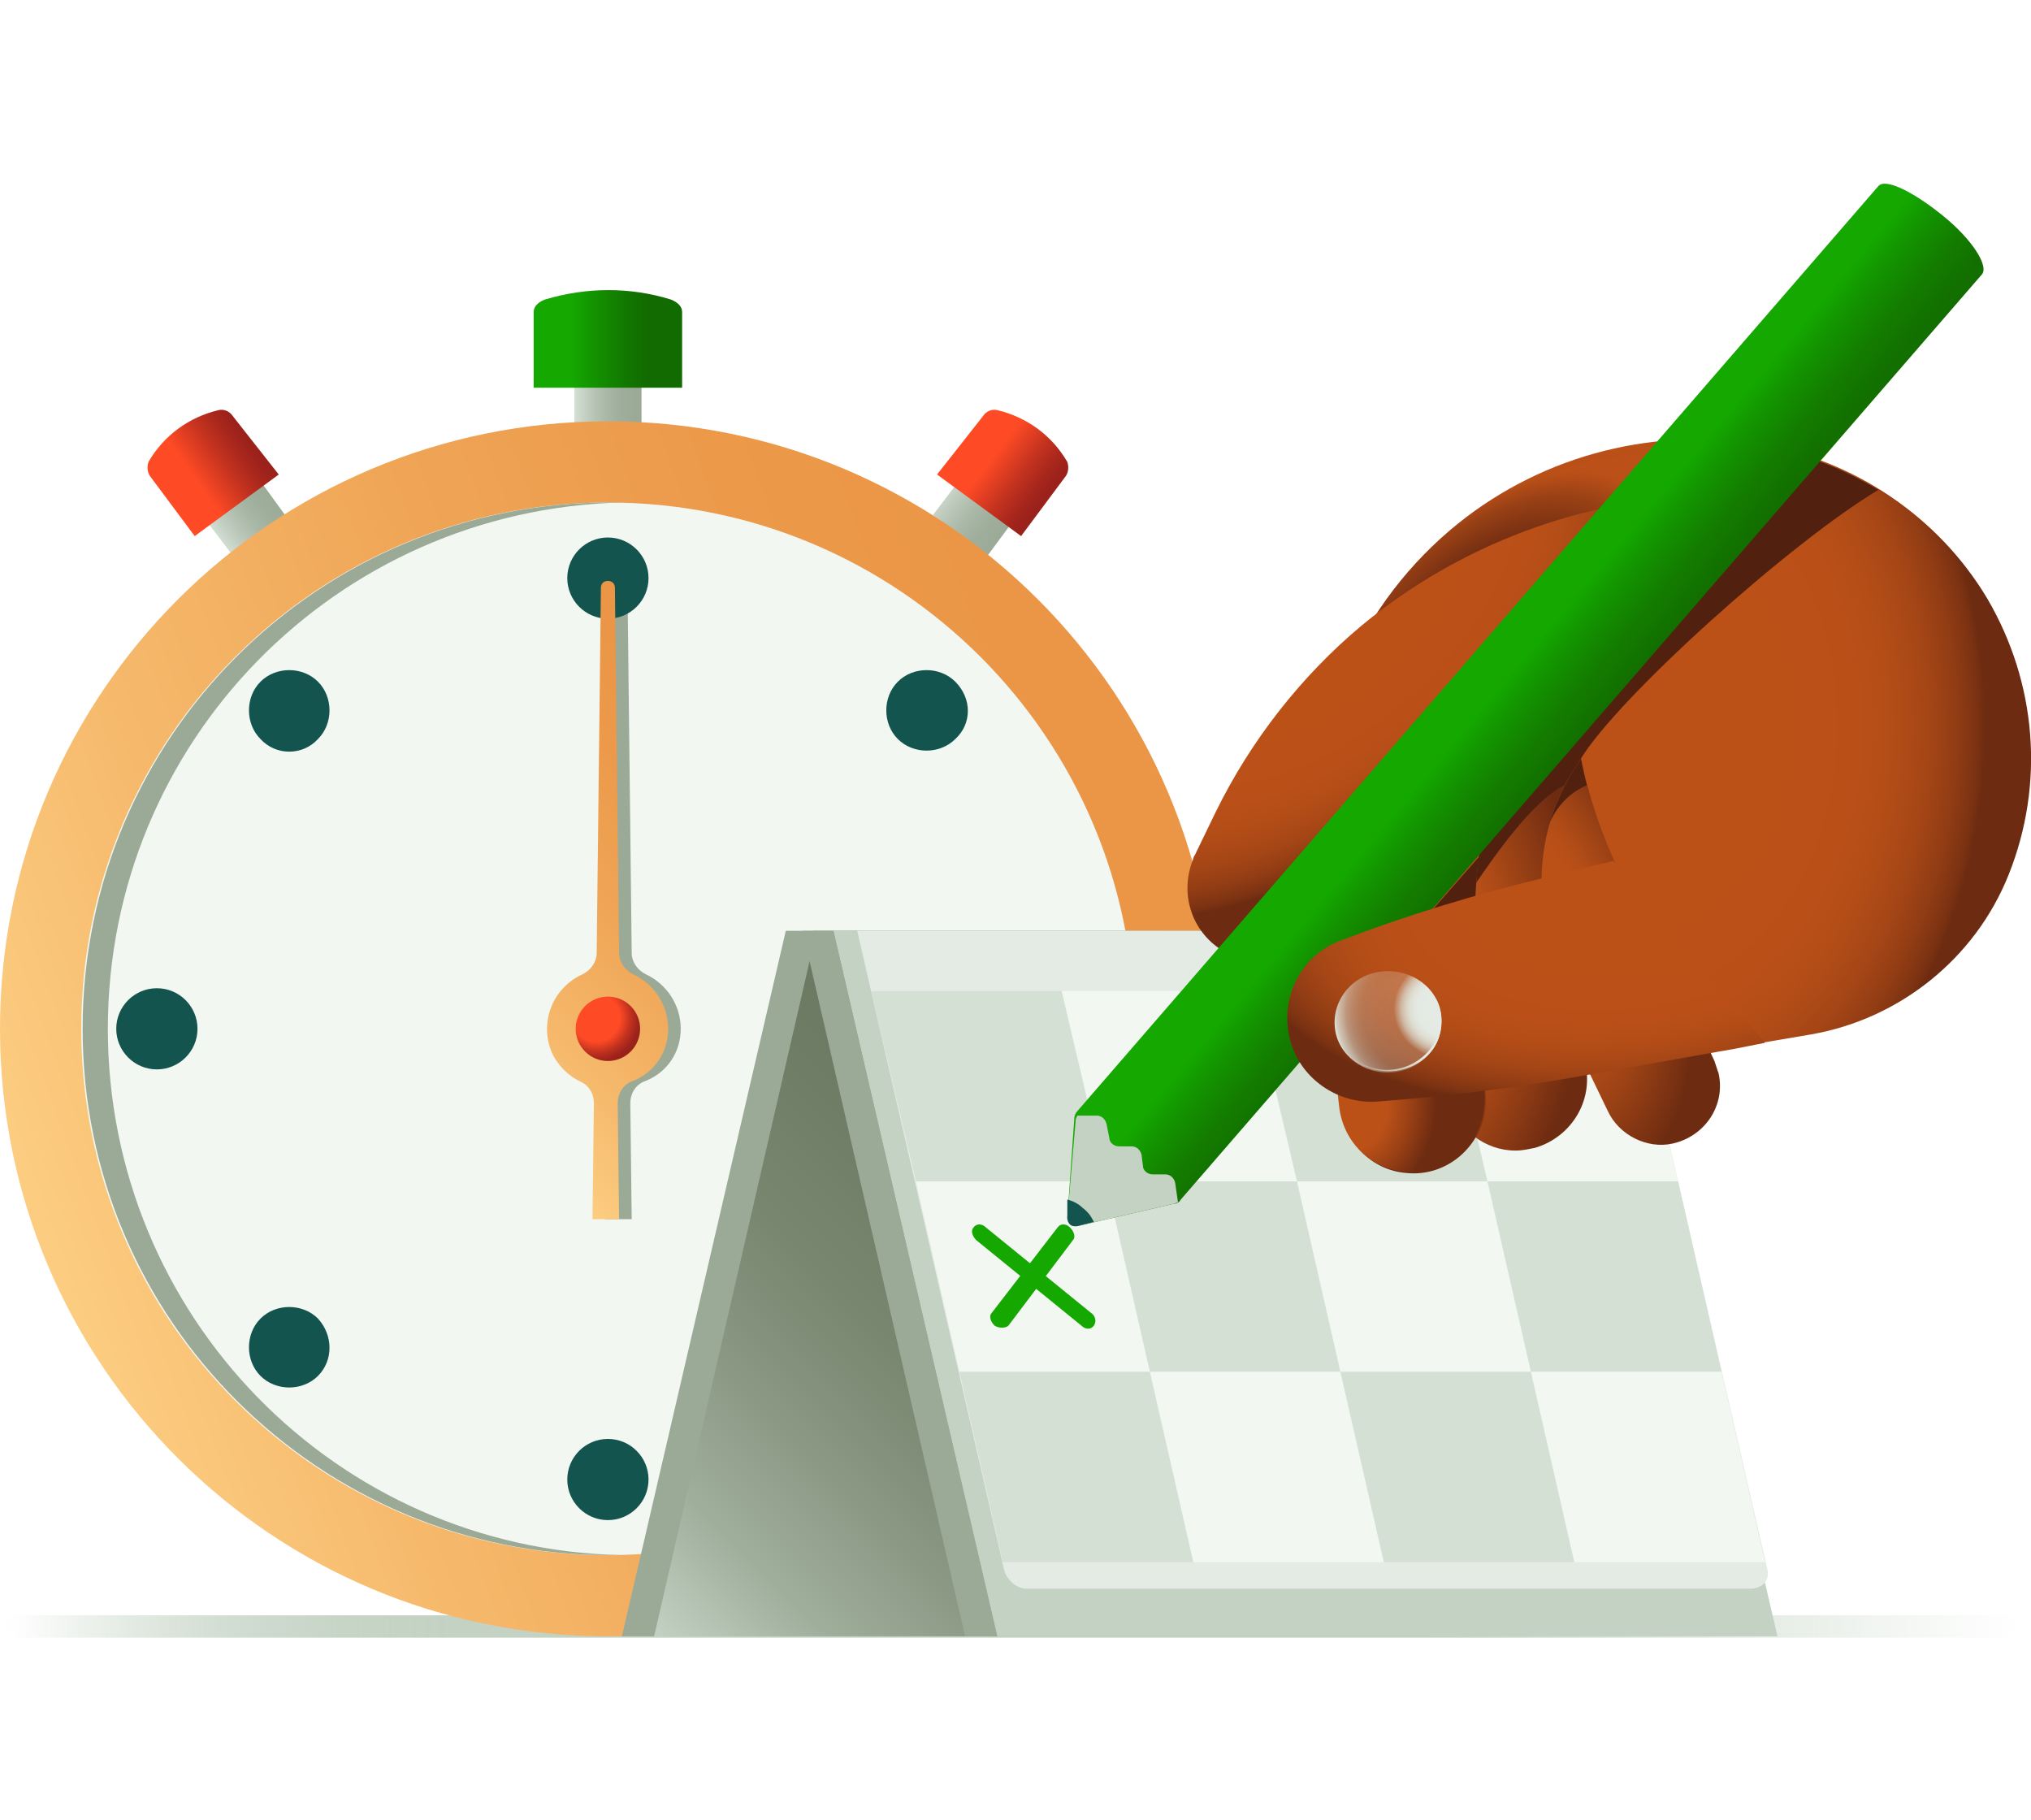 <svg width="96" height="86" viewBox="0 0 96 86" fill="none" xmlns="http://www.w3.org/2000/svg">
<g clip-path="url(#clip0_245_4536)">
<path d="M0.728 76.341H94.742C95.007 76.341 95.271 76.606 95.271 76.871C95.271 77.135 95.007 77.4 94.742 77.4H0.728C0.463 77.4 0.198 77.135 0.198 76.871C0.198 76.54 0.397 76.341 0.728 76.341Z" fill="url(#paint0_linear_245_4536)"/>
<path d="M8.541 23.021L11.123 21.103L13.573 24.477L11.057 26.329L8.541 23.021Z" fill="url(#paint1_linear_245_4536)"/>
<path d="M13.175 22.426L9.203 25.337L7.084 22.492C6.952 22.294 6.952 22.029 7.018 21.831C7.746 20.574 8.938 19.714 10.328 19.383C10.593 19.317 10.858 19.449 10.991 19.648L13.175 22.426Z" fill="url(#paint2_linear_245_4536)"/>
<path d="M46.676 26.263L44.094 24.345L46.61 21.037L49.126 22.955L46.676 26.263Z" fill="url(#paint3_linear_245_4536)"/>
<path d="M44.292 22.426L48.264 25.337L50.383 22.492C50.515 22.294 50.515 22.029 50.449 21.831C49.721 20.574 48.529 19.714 47.139 19.383C46.874 19.317 46.609 19.449 46.477 19.648L44.292 22.426Z" fill="url(#paint4_linear_245_4536)"/>
<path d="M30.323 16.009H27.145V20.177H30.323V16.009Z" fill="url(#paint5_linear_245_4536)"/>
<path d="M32.309 18.325H25.225V14.752C25.225 14.488 25.423 14.289 25.754 14.157C27.741 13.562 29.793 13.562 31.713 14.157C32.044 14.289 32.242 14.488 32.242 14.752V18.325H32.309Z" fill="url(#paint6_linear_245_4536)"/>
<path d="M28.734 77.334C44.603 77.334 57.468 64.48 57.468 48.623C57.468 32.767 44.603 19.912 28.734 19.912C12.865 19.912 0 32.767 0 48.623C0 64.48 12.865 77.334 28.734 77.334Z" fill="url(#paint7_linear_245_4536)"/>
<path d="M28.734 73.497C42.482 73.497 53.627 62.36 53.627 48.623C53.627 34.886 42.482 23.749 28.734 23.749C14.985 23.749 3.84 34.886 3.84 48.623C3.84 62.36 14.985 73.497 28.734 73.497Z" fill="#F2F7F2"/>
<path d="M32.176 48.623C32.176 47.498 31.514 46.506 30.521 46.043C30.124 45.844 29.859 45.448 29.859 45.051L29.66 27.785C29.66 27.586 29.528 27.454 29.329 27.454C29.131 27.454 28.998 27.586 28.998 27.785L28.8 45.051C28.8 45.448 28.535 45.844 28.138 46.043C26.681 46.705 26.085 48.358 26.681 49.748C26.946 50.343 27.476 50.872 28.071 51.137C28.469 51.335 28.667 51.732 28.667 52.129L28.601 57.62H29.859L29.793 52.129C29.793 51.732 29.991 51.335 30.389 51.137C31.514 50.74 32.176 49.748 32.176 48.623Z" fill="#9AAA97"/>
<path d="M30.654 69.925C30.654 70.983 29.793 71.843 28.734 71.843C27.674 71.843 26.814 70.983 26.814 69.925C26.814 68.866 27.674 68.006 28.734 68.006C29.793 68.006 30.654 68.866 30.654 69.925ZM28.734 25.403C27.674 25.403 26.814 26.263 26.814 27.322C26.814 28.38 27.674 29.24 28.734 29.24C29.793 29.24 30.654 28.38 30.654 27.322C30.654 26.263 29.793 25.403 28.734 25.403ZM9.335 48.623C9.335 47.565 8.474 46.705 7.415 46.705C6.356 46.705 5.495 47.565 5.495 48.623C5.495 49.681 6.356 50.541 7.415 50.541C8.474 50.541 9.335 49.681 9.335 48.623ZM51.972 48.623C51.972 47.565 51.112 46.705 50.052 46.705C48.993 46.705 48.132 47.565 48.132 48.623C48.132 49.681 48.993 50.541 50.052 50.541C51.112 50.541 51.972 49.681 51.972 48.623ZM15.029 62.317C14.301 61.589 13.043 61.589 12.314 62.317C11.586 63.045 11.586 64.302 12.314 65.029C13.043 65.757 14.301 65.757 15.029 65.029C15.757 64.302 15.757 63.111 15.029 62.317ZM45.153 32.217C44.425 31.489 43.167 31.489 42.439 32.217C41.71 32.945 41.71 34.202 42.439 34.929C43.167 35.657 44.425 35.657 45.153 34.929C45.947 34.202 45.947 33.011 45.153 32.217ZM15.029 34.929C15.757 34.202 15.757 32.945 15.029 32.217C14.301 31.489 13.043 31.489 12.314 32.217C11.586 32.945 11.586 34.202 12.314 34.929C13.043 35.723 14.301 35.723 15.029 34.929ZM45.153 65.095C45.881 64.368 45.881 63.111 45.153 62.383C44.425 61.655 43.167 61.655 42.439 62.383C41.71 63.111 41.71 64.368 42.439 65.095C43.233 65.823 44.425 65.823 45.153 65.095Z" fill="#13544E"/>
<path d="M5.098 48.623C5.098 35.062 15.89 24.08 29.396 23.749C29.197 23.749 28.999 23.749 28.8 23.749C15.029 23.749 3.906 34.863 3.906 48.623C3.906 62.383 15.095 73.497 28.8 73.497C28.999 73.497 29.197 73.497 29.396 73.497C15.89 73.232 5.098 62.184 5.098 48.623Z" fill="#9AAA97"/>
<path d="M31.581 48.623C31.581 47.498 30.919 46.506 29.925 46.043C29.528 45.844 29.263 45.448 29.263 45.051L29.065 27.785C29.065 27.586 28.932 27.454 28.734 27.454C28.535 27.454 28.403 27.586 28.403 27.785L28.204 45.051C28.204 45.448 27.939 45.844 27.542 46.043C26.085 46.705 25.489 48.358 26.085 49.748C26.35 50.343 26.88 50.872 27.476 51.137C27.873 51.335 28.072 51.732 28.072 52.129L28.005 57.62H29.263L29.197 52.129C29.197 51.732 29.396 51.335 29.793 51.137C30.919 50.74 31.581 49.748 31.581 48.623Z" fill="url(#paint8_linear_245_4536)"/>
<path d="M28.734 50.145C29.575 50.145 30.256 49.463 30.256 48.623C30.256 47.783 29.575 47.101 28.734 47.101C27.893 47.101 27.211 47.783 27.211 48.623C27.211 49.463 27.893 50.145 28.734 50.145Z" fill="url(#paint9_radial_245_4536)"/>
<path d="M30.786 77.334L38.466 43.992H75.343L67.597 77.334H30.786Z" fill="url(#paint10_linear_245_4536)"/>
<path d="M30.918 77.334L38.598 43.992H37.142L29.395 77.334H30.918Z" fill="#9AAA97"/>
<path d="M45.617 77.334L37.937 43.992H39.393L47.139 77.334H45.617Z" fill="#9AAA97"/>
<path d="M84.016 77.334L76.27 43.992H39.393L47.139 77.334H84.016Z" fill="#C3D2C3"/>
<path d="M83.553 74.225L76.601 43.992H40.519L47.47 74.225C47.603 74.688 48.066 75.085 48.53 75.085H82.825C83.354 75.018 83.619 74.688 83.553 74.225Z" fill="#E4EBE4"/>
<path d="M52.303 55.834H43.299L41.181 46.837H50.185L52.303 55.834Z" fill="#D5E0D5"/>
<path d="M61.307 55.834H52.303L50.185 46.837H59.189L61.307 55.834Z" fill="#F2F7F2"/>
<path d="M70.311 55.834H61.307L59.188 46.837H68.193L70.311 55.834Z" fill="#D5E0D5"/>
<path d="M79.316 55.834H70.312L68.193 46.837H77.198L79.316 55.834Z" fill="#F2F7F2"/>
<path d="M54.355 64.831H45.351L43.299 55.834H52.303L54.355 64.831Z" fill="#F2F7F2"/>
<path d="M63.359 64.831H54.355L52.303 55.834H61.307L63.359 64.831Z" fill="#D5E0D5"/>
<path d="M72.364 64.831H63.36L61.308 55.834H70.312L72.364 64.831Z" fill="#F2F7F2"/>
<path d="M81.368 64.831H72.364L70.311 55.834H79.316L81.368 64.831Z" fill="#D5E0D5"/>
<path d="M56.408 73.828H47.404L45.352 64.831H54.356L56.408 73.828Z" fill="#D5E0D5"/>
<path d="M65.412 73.828H56.408L54.355 64.831H63.36L65.412 73.828Z" fill="#F2F7F2"/>
<path d="M74.416 73.828H65.412L63.359 64.831H72.364L74.416 73.828Z" fill="#D5E0D5"/>
<path d="M83.421 73.828H74.417L72.364 64.831H81.368L83.421 73.828Z" fill="#F2F7F2"/>
<path d="M51.707 62.648C51.575 62.846 51.31 62.846 51.111 62.648L46.146 58.612C45.947 58.414 45.881 58.149 46.013 58.017C46.146 57.818 46.41 57.818 46.609 58.017L51.575 62.052C51.773 62.184 51.839 62.449 51.707 62.648Z" fill="#14A800"/>
<path d="M47.006 62.648C46.807 62.449 46.741 62.184 46.874 62.052L49.985 58.017C50.118 57.818 50.383 57.818 50.581 58.017C50.78 58.215 50.846 58.48 50.714 58.612L47.668 62.648C47.536 62.78 47.205 62.78 47.006 62.648Z" fill="#14A800"/>
<path d="M74.615 35.26L74.151 35.657C71.569 38.038 70.841 41.809 72.364 44.984L76.005 52.526C76.535 53.651 77.859 54.312 79.051 54.048C80.573 53.717 81.567 52.261 81.236 50.74C81.169 50.541 81.103 50.343 81.037 50.145L77.992 43.529" fill="url(#paint11_radial_245_4536)"/>
<path d="M74.747 35.855C74.085 36.782 73.556 37.84 73.225 38.965C73.556 38.105 74.218 37.443 75.012 37.112C74.88 36.715 74.814 36.252 74.747 35.855Z" fill="#51200F"/>
<path d="M74.748 35.855C72.96 38.303 72.43 41.412 73.225 44.323L74.88 50.078C75.41 51.864 74.35 53.717 72.563 54.246C72.232 54.312 71.967 54.378 71.636 54.378C70.179 54.378 68.921 53.386 68.524 51.997L67.068 46.506C65.876 42.074 67.068 37.311 70.246 34.003L74.284 29.703" fill="url(#paint12_radial_245_4536)"/>
<path d="M74.483 34.598L70.643 37.245L70.378 37.575C70.047 38.965 69.782 40.354 69.716 41.809C70.576 40.552 72.43 37.84 73.953 37.112C74.152 36.715 74.416 36.318 74.681 35.922C74.615 35.458 74.549 34.995 74.483 34.598Z" fill="#51200F"/>
<path d="M93.948 28.314C91.63 24.411 87.592 21.698 83.09 20.971C77.859 20.177 72.563 21.632 68.524 25.072C63.956 28.975 61.572 34.863 62.168 40.817L63.36 52.328C63.559 53.981 64.817 55.305 66.472 55.437C68.392 55.635 70.047 54.18 70.246 52.261C70.246 52.063 70.246 51.931 70.246 51.732L69.782 44.72C69.451 39.891 70.709 35.128 73.291 31.026L74.35 29.372C73.953 33.871 74.946 38.369 77.131 42.339L77.263 42.603L82.097 49.483L85.606 48.888C89.777 48.16 93.352 45.315 94.941 41.346C96.662 37.046 96.265 32.283 93.948 28.314Z" fill="url(#paint13_radial_245_4536)"/>
<path d="M93.948 28.314C91.63 24.411 87.592 21.698 83.09 20.971C77.859 20.177 72.563 21.632 68.524 25.072C63.956 28.975 61.572 34.863 62.168 40.817L63.36 52.328C63.559 53.981 64.817 55.305 66.472 55.437C68.392 55.635 70.047 54.18 70.246 52.261C70.246 52.063 70.246 51.931 70.246 51.732L69.782 44.72C69.451 39.891 70.709 35.128 73.291 31.026L74.35 29.372C73.953 33.871 74.946 38.369 77.131 42.339L77.263 42.603L82.097 49.483L85.606 48.888C89.777 48.16 93.352 45.315 94.941 41.346C96.662 37.046 96.265 32.283 93.948 28.314Z" fill="url(#paint14_radial_245_4536)"/>
<path d="M62.897 48.491L63.029 49.483C62.83 47.498 68.326 43.661 69.716 43.331C69.716 42.404 69.782 41.412 69.914 40.486L62.897 48.491Z" fill="#51200F"/>
<path d="M88.783 23.154C87.128 22.162 85.341 21.434 83.421 21.103L74.218 30.629C74.152 32.415 74.35 34.135 74.681 35.922C76.469 32.945 84.678 25.602 88.783 23.154Z" fill="#51200F"/>
<path d="M70.179 51.401C68.458 51.6 66.737 51.798 65.015 51.931C64.419 51.997 63.823 51.865 63.227 51.666L63.294 52.261C63.492 54.18 65.147 55.569 67.067 55.371C68.921 55.172 70.312 53.585 70.179 51.666V51.401Z" fill="url(#paint15_radial_245_4536)"/>
<path d="M74.283 32.746L71.569 34.202C67.729 36.252 64.683 39.494 62.83 43.463C62.035 45.117 60.181 45.911 58.46 45.249C56.606 44.588 55.679 42.603 56.341 40.751C56.407 40.618 56.407 40.486 56.474 40.42L57.467 38.369C59.122 34.995 61.505 31.952 64.352 29.571C68.987 25.734 74.813 23.551 80.838 23.419H81.036" fill="url(#paint16_radial_245_4536)"/>
<path d="M93.682 12.966C94.013 12.569 93.219 11.312 91.829 10.188C90.438 9.063 89.114 8.401 88.783 8.798L50.913 52.526C50.846 52.592 50.78 52.725 50.78 52.857L50.449 57.554C50.449 57.752 50.582 57.951 50.78 57.951C50.846 57.951 50.846 57.951 50.913 57.951L55.481 56.892C55.613 56.892 55.746 56.826 55.812 56.694L93.682 12.966Z" fill="url(#paint17_linear_245_4536)"/>
<path d="M55.68 56.826L55.547 55.9C55.481 55.635 55.282 55.503 55.084 55.503H54.488C54.223 55.503 54.024 55.305 54.024 55.106L53.958 54.577C53.892 54.312 53.693 54.18 53.495 54.18H52.899C52.634 54.18 52.435 53.981 52.435 53.783L52.303 53.121C52.237 52.857 52.038 52.725 51.84 52.725H50.913C50.913 52.791 50.846 52.857 50.846 52.923L50.449 57.554C50.449 57.752 50.582 57.951 50.78 57.951C50.846 57.951 50.846 57.951 50.913 57.951L55.481 56.892C55.547 56.892 55.613 56.826 55.68 56.826Z" fill="#C3D2C3"/>
<path d="M51.178 57.091C50.979 56.892 50.714 56.76 50.449 56.694V57.554C50.449 57.752 50.582 57.951 50.78 57.951C50.846 57.951 50.846 57.951 50.913 57.951L51.707 57.752C51.575 57.488 51.442 57.289 51.178 57.091Z" fill="#13544E"/>
<path d="M76.27 40.685L73.026 41.478C69.715 42.272 66.471 43.265 63.359 44.455C61.572 45.117 60.579 46.969 60.91 48.822C61.241 50.806 63.095 52.195 65.081 52.063C68.656 51.798 72.231 51.335 75.74 50.674L82.096 49.549L83.42 49.285L76.27 40.685Z" fill="url(#paint18_radial_245_4536)"/>
<g opacity="0.5">
<path opacity="0.5" d="M65.346 45.911C66.736 45.779 67.994 46.705 68.127 48.028C68.259 49.351 67.266 50.541 65.876 50.674C64.485 50.806 63.227 49.88 63.095 48.557C62.962 47.234 63.956 46.043 65.346 45.911Z" fill="url(#paint19_radial_245_4536)"/>
</g>
<path d="M65.346 45.911C66.736 45.779 67.994 46.705 68.127 48.028C68.259 49.351 67.266 50.541 65.876 50.674C64.485 50.806 63.227 49.88 63.095 48.557C62.962 47.234 63.956 46.043 65.346 45.911Z" fill="url(#paint20_radial_245_4536)"/>
<path d="M65.346 45.911C66.736 45.779 67.994 46.705 68.127 48.028C68.259 49.351 67.266 50.541 65.876 50.674C64.485 50.806 63.227 49.88 63.095 48.557C62.962 47.234 63.956 46.043 65.346 45.911Z" fill="url(#paint21_radial_245_4536)"/>
<path d="M67.862 47.168C68.126 47.763 68.192 48.425 67.928 49.02C67.398 50.277 65.941 50.872 64.683 50.409C64.088 50.211 63.624 49.814 63.359 49.285C63.624 49.88 64.154 50.277 64.75 50.475C66.008 50.938 67.53 50.343 67.994 49.086C68.192 48.491 68.192 47.763 67.862 47.168Z" fill="url(#paint22_radial_245_4536)"/>
</g>
<defs>
<linearGradient id="paint0_linear_245_4536" x1="0.184" y1="76.837" x2="95.278" y2="76.837" gradientUnits="userSpaceOnUse">
<stop stop-color="#C3D2C3" stop-opacity="0"/>
<stop offset="0.01" stop-color="#C3D2C3" stop-opacity="0.05"/>
<stop offset="0.04" stop-color="#C3D2C3" stop-opacity="0.3"/>
<stop offset="0.07" stop-color="#C3D2C3" stop-opacity="0.51"/>
<stop offset="0.1" stop-color="#C3D2C3" stop-opacity="0.69"/>
<stop offset="0.13" stop-color="#C3D2C3" stop-opacity="0.83"/>
<stop offset="0.16" stop-color="#C3D2C3" stop-opacity="0.92"/>
<stop offset="0.2" stop-color="#C3D2C3" stop-opacity="0.98"/>
<stop offset="0.23" stop-color="#C3D2C3"/>
<stop offset="0.3" stop-color="#C3D2C3"/>
<stop offset="0.72" stop-color="#C3D2C3"/>
<stop offset="0.78" stop-color="#C3D2C3" stop-opacity="0.78"/>
<stop offset="0.93" stop-color="#C3D2C3" stop-opacity="0.23"/>
<stop offset="1" stop-color="#C3D2C3" stop-opacity="0.01"/>
</linearGradient>
<linearGradient id="paint1_linear_245_4536" x1="9.733" y1="24.766" x2="12.709" y2="22.479" gradientUnits="userSpaceOnUse">
<stop stop-color="#D5E0D5"/>
<stop offset="0.2" stop-color="#BFCCBE"/>
<stop offset="0.45" stop-color="#ABB9A8"/>
<stop offset="0.7" stop-color="#9EAE9B"/>
<stop offset="0.92" stop-color="#9AAA97"/>
</linearGradient>
<linearGradient id="paint2_linear_245_4536" x1="7.818" y1="23.521" x2="12.932" y2="19.913" gradientUnits="userSpaceOnUse">
<stop offset="0.26" stop-color="#FF4B25"/>
<stop offset="0.32" stop-color="#F14524"/>
<stop offset="0.52" stop-color="#C3321F"/>
<stop offset="0.67" stop-color="#A6261C"/>
<stop offset="0.76" stop-color="#9B211B"/>
</linearGradient>
<linearGradient id="paint3_linear_245_4536" x1="45.005" y1="22.355" x2="48.21" y2="24.907" gradientUnits="userSpaceOnUse">
<stop stop-color="#D5E0D5"/>
<stop offset="0.2" stop-color="#BFCCBE"/>
<stop offset="0.45" stop-color="#ABB9A8"/>
<stop offset="0.7" stop-color="#9EAE9B"/>
<stop offset="0.92" stop-color="#9AAA97"/>
</linearGradient>
<linearGradient id="paint4_linear_245_4536" x1="45.662" y1="20.569" x2="50.582" y2="24.325" gradientUnits="userSpaceOnUse">
<stop offset="0.26" stop-color="#FF4B25"/>
<stop offset="0.32" stop-color="#F14524"/>
<stop offset="0.52" stop-color="#C3321F"/>
<stop offset="0.67" stop-color="#A6261C"/>
<stop offset="0.76" stop-color="#9B211B"/>
</linearGradient>
<linearGradient id="paint5_linear_245_4536" x1="27.149" y1="18.111" x2="30.332" y2="18.111" gradientUnits="userSpaceOnUse">
<stop stop-color="#D5E0D5"/>
<stop offset="0.2" stop-color="#BFCCBE"/>
<stop offset="0.45" stop-color="#ABB9A8"/>
<stop offset="0.7" stop-color="#9EAE9B"/>
<stop offset="0.92" stop-color="#9AAA97"/>
</linearGradient>
<linearGradient id="paint6_linear_245_4536" x1="25.196" y1="16.029" x2="32.285" y2="16.029" gradientUnits="userSpaceOnUse">
<stop offset="0.26" stop-color="#14A800"/>
<stop offset="0.4" stop-color="#139300"/>
<stop offset="0.63" stop-color="#127600"/>
<stop offset="0.76" stop-color="#126B00"/>
</linearGradient>
<linearGradient id="paint7_linear_245_4536" x1="1.726" y1="58.473" x2="55.746" y2="38.795" gradientUnits="userSpaceOnUse">
<stop stop-color="#FCCD81"/>
<stop offset="0.2" stop-color="#F6BA6D"/>
<stop offset="0.48" stop-color="#F0A657"/>
<stop offset="0.74" stop-color="#EC994A"/>
<stop offset="0.99" stop-color="#EB9546"/>
</linearGradient>
<linearGradient id="paint8_linear_245_4536" x1="20.988" y1="50.598" x2="36.483" y2="35.091" gradientUnits="userSpaceOnUse">
<stop stop-color="#FCCD81"/>
<stop offset="0.2" stop-color="#F6BA6D"/>
<stop offset="0.48" stop-color="#F0A657"/>
<stop offset="0.74" stop-color="#EC994A"/>
<stop offset="0.99" stop-color="#EB9546"/>
</linearGradient>
<radialGradient id="paint9_radial_245_4536" cx="0" cy="0" r="1" gradientUnits="userSpaceOnUse" gradientTransform="translate(28.184 48.113) scale(3.147 3.144)">
<stop offset="0.35" stop-color="#FF4B25"/>
<stop offset="0.39" stop-color="#F14524"/>
<stop offset="0.51" stop-color="#C3321F"/>
<stop offset="0.61" stop-color="#A6261C"/>
<stop offset="0.66" stop-color="#9B211B"/>
</radialGradient>
<linearGradient id="paint10_linear_245_4536" x1="33.554" y1="80.159" x2="72.511" y2="41.169" gradientUnits="userSpaceOnUse">
<stop stop-color="#C3D2C3"/>
<stop offset="0.03" stop-color="#B9C8B8"/>
<stop offset="0.11" stop-color="#9FAE9B"/>
<stop offset="0.21" stop-color="#8A9884"/>
<stop offset="0.32" stop-color="#798771"/>
<stop offset="0.45" stop-color="#6E7C65"/>
<stop offset="0.63" stop-color="#67755D"/>
<stop offset="1" stop-color="#65735B"/>
</linearGradient>
<radialGradient id="paint11_radial_245_4536" cx="0" cy="0" r="1" gradientUnits="userSpaceOnUse" gradientTransform="translate(72.189 43.967) rotate(-19.504) scale(7.501 13.719)">
<stop offset="0.38" stop-color="#BC5118"/>
<stop offset="0.49" stop-color="#B34D17"/>
<stop offset="0.67" stop-color="#9A4115"/>
<stop offset="0.9" stop-color="#722E11"/>
<stop offset="0.92" stop-color="#6D2B11"/>
</radialGradient>
<radialGradient id="paint12_radial_245_4536" cx="0" cy="0" r="1" gradientUnits="userSpaceOnUse" gradientTransform="translate(66.407 45.549) scale(9.228 15.306)">
<stop offset="0.38" stop-color="#BC5118"/>
<stop offset="0.51" stop-color="#AF4B17"/>
<stop offset="0.74" stop-color="#8C3A14"/>
<stop offset="0.92" stop-color="#6D2B11"/>
</radialGradient>
<radialGradient id="paint13_radial_245_4536" cx="0" cy="0" r="1" gradientUnits="userSpaceOnUse" gradientTransform="translate(77.064 34.311) scale(18.252 23.709)">
<stop offset="0.38" stop-color="#BC5118"/>
<stop offset="0.59" stop-color="#BA5018"/>
<stop offset="0.69" stop-color="#B24C17"/>
<stop offset="0.77" stop-color="#A54616"/>
<stop offset="0.84" stop-color="#933D14"/>
<stop offset="0.9" stop-color="#7B3212"/>
<stop offset="0.92" stop-color="#6D2B11"/>
</radialGradient>
<radialGradient id="paint14_radial_245_4536" cx="0" cy="0" r="1" gradientUnits="userSpaceOnUse" gradientTransform="translate(70.421 28.745) rotate(-34.782) scale(9.684 5.162)">
<stop offset="0.38" stop-color="#6D2B11"/>
<stop offset="0.47" stop-color="#6D2B11" stop-opacity="0.93"/>
<stop offset="0.59" stop-color="#6D2B11" stop-opacity="0.74"/>
<stop offset="0.75" stop-color="#6D2B11" stop-opacity="0.44"/>
<stop offset="0.92" stop-color="#6D2B11" stop-opacity="0"/>
</radialGradient>
<radialGradient id="paint15_radial_245_4536" cx="0" cy="0" r="1" gradientUnits="userSpaceOnUse" gradientTransform="translate(63.919 52.331) rotate(6.906) scale(4.317 5.312)">
<stop offset="0.38" stop-color="#BC5118"/>
<stop offset="0.63" stop-color="#9B4115"/>
<stop offset="0.92" stop-color="#6D2B11"/>
</radialGradient>
<radialGradient id="paint16_radial_245_4536" cx="0" cy="0" r="1" gradientUnits="userSpaceOnUse" gradientTransform="translate(62.051 28.304) rotate(-39.74) scale(21.292 12.136)">
<stop offset="0.38" stop-color="#BC5118"/>
<stop offset="0.59" stop-color="#BA5018"/>
<stop offset="0.69" stop-color="#B24C17"/>
<stop offset="0.77" stop-color="#A54616"/>
<stop offset="0.84" stop-color="#933D14"/>
<stop offset="0.9" stop-color="#7B3212"/>
<stop offset="0.92" stop-color="#6D2B11"/>
</radialGradient>
<linearGradient id="paint17_linear_245_4536" x1="70.059" y1="33.06" x2="75.098" y2="37.264" gradientUnits="userSpaceOnUse">
<stop offset="0.04" stop-color="#14A800"/>
<stop offset="0.21" stop-color="#139500"/>
<stop offset="0.47" stop-color="#137E00"/>
<stop offset="0.71" stop-color="#127000"/>
<stop offset="0.92" stop-color="#126B00"/>
</linearGradient>
<radialGradient id="paint18_radial_245_4536" cx="0" cy="0" r="1" gradientUnits="userSpaceOnUse" gradientTransform="translate(77.732 41.343) rotate(-9.24) scale(21.016 11.549)">
<stop offset="0.38" stop-color="#BC5118"/>
<stop offset="0.59" stop-color="#BA5018"/>
<stop offset="0.69" stop-color="#B24C17"/>
<stop offset="0.77" stop-color="#A54616"/>
<stop offset="0.84" stop-color="#933D14"/>
<stop offset="0.9" stop-color="#7B3212"/>
<stop offset="0.92" stop-color="#6D2B11"/>
</radialGradient>
<radialGradient id="paint19_radial_245_4536" cx="0" cy="0" r="1" gradientUnits="userSpaceOnUse" gradientTransform="translate(66.993 48.017) rotate(-0.662) scale(4.954 4.707)">
<stop offset="0.43" stop-color="#E4EBE4"/>
<stop offset="0.49" stop-color="#E3EAE3" stop-opacity="0.91"/>
<stop offset="0.64" stop-color="#DFE8DF" stop-opacity="0.68"/>
<stop offset="0.84" stop-color="#DAE4DA" stop-opacity="0.32"/>
<stop offset="1" stop-color="#D5E0D5" stop-opacity="0"/>
</radialGradient>
<radialGradient id="paint20_radial_245_4536" cx="0" cy="0" r="1" gradientUnits="userSpaceOnUse" gradientTransform="translate(67.929 47.766) rotate(-0.662) scale(4.954 4.707)">
<stop offset="0.43" stop-color="#D5E0D5" stop-opacity="0"/>
<stop offset="0.56" stop-color="#D5E0D5" stop-opacity="0.01"/>
<stop offset="0.64" stop-color="#D6E1D6" stop-opacity="0.05"/>
<stop offset="0.71" stop-color="#D7E1D7" stop-opacity="0.11"/>
<stop offset="0.76" stop-color="#D8E2D8" stop-opacity="0.19"/>
<stop offset="0.82" stop-color="#DAE3DA" stop-opacity="0.31"/>
<stop offset="0.87" stop-color="#DCE5DC" stop-opacity="0.44"/>
<stop offset="0.91" stop-color="#DEE7DE" stop-opacity="0.61"/>
<stop offset="0.96" stop-color="#E1E9E1" stop-opacity="0.79"/>
<stop offset="1" stop-color="#E4EBE4"/>
</radialGradient>
<radialGradient id="paint21_radial_245_4536" cx="0" cy="0" r="1" gradientUnits="userSpaceOnUse" gradientTransform="translate(68.383 47.664) rotate(-0.662) scale(2.5 2.376)">
<stop offset="0.43" stop-color="#E4EBE4"/>
<stop offset="0.56" stop-color="#E4EBE4" stop-opacity="0.99"/>
<stop offset="0.64" stop-color="#E3EAE3" stop-opacity="0.95"/>
<stop offset="0.71" stop-color="#E2EAE2" stop-opacity="0.89"/>
<stop offset="0.76" stop-color="#E1E9E1" stop-opacity="0.81"/>
<stop offset="0.82" stop-color="#DFE8DF" stop-opacity="0.69"/>
<stop offset="0.87" stop-color="#DDE6DD" stop-opacity="0.56"/>
<stop offset="0.91" stop-color="#DBE4DB" stop-opacity="0.39"/>
<stop offset="0.96" stop-color="#D8E2D8" stop-opacity="0.21"/>
<stop offset="1" stop-color="#D5E0D5" stop-opacity="0"/>
</radialGradient>
<radialGradient id="paint22_radial_245_4536" cx="0" cy="0" r="1" gradientUnits="userSpaceOnUse" gradientTransform="translate(66.79 48.493) rotate(-0.572) scale(3.767 3.575)">
<stop offset="0.43" stop-color="#E4EBE4"/>
<stop offset="0.49" stop-color="#E3EAE3" stop-opacity="0.91"/>
<stop offset="0.64" stop-color="#DFE8DF" stop-opacity="0.68"/>
<stop offset="0.84" stop-color="#DAE4DA" stop-opacity="0.32"/>
<stop offset="1" stop-color="#D5E0D5" stop-opacity="0"/>
</radialGradient>
<clipPath id="clip0_245_4536">
<rect width="96" height="86" fill="white"/>
</clipPath>
</defs>
</svg>
